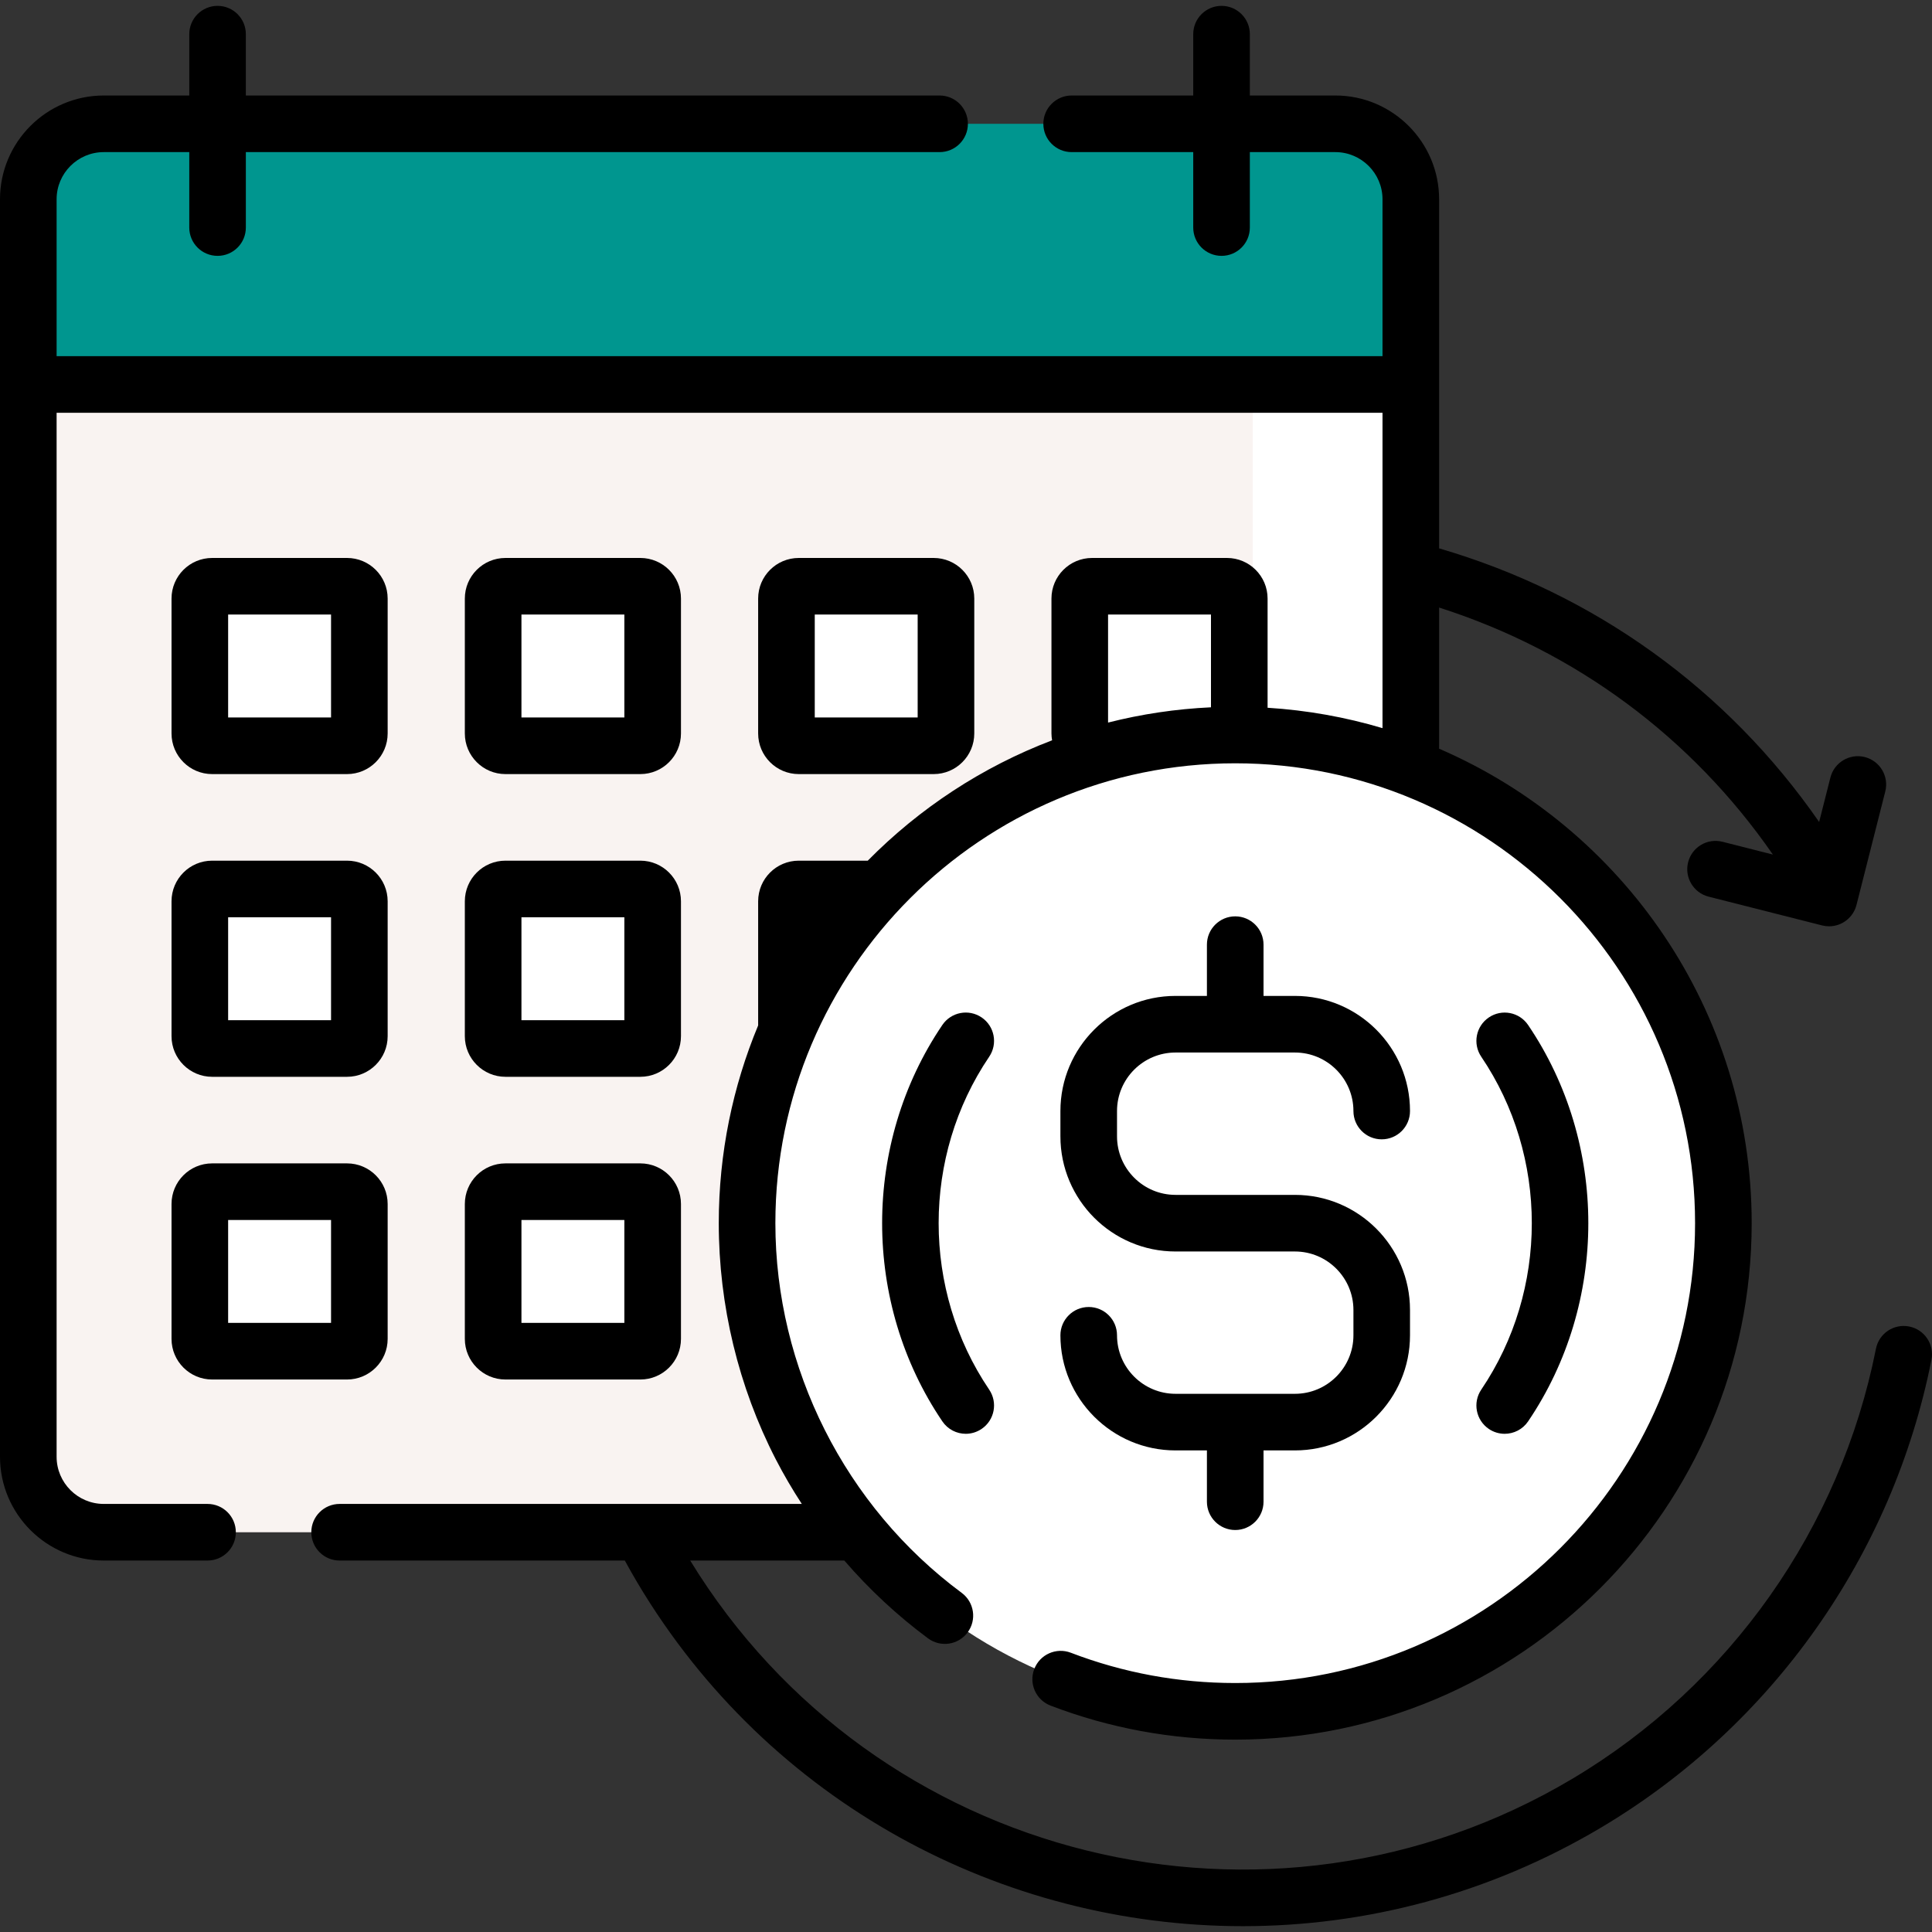<svg width="60" height="60" viewBox="0 0 60 60" fill="none" xmlns="http://www.w3.org/2000/svg">
<rect x="0" y="0" width="60" height="60" fill="#333333" stroke="none"/>
<g clip-path="url(#clip0_1263_2264)">
<path d="M23.318 37.987C23.318 29.692 30.066 22.944 38.361 22.944C40.283 22.944 42.123 23.307 43.814 23.967V11.94H0.879V45.241C0.879 46.536 1.928 47.585 3.223 47.585H26.787C24.622 44.979 23.318 41.632 23.318 37.987Z" fill="#F9F3F1"/>
<path d="M38.906 22.954C40.631 23.016 42.283 23.369 43.814 23.967V11.94H38.906V22.954Z" fill="white"/>
<path d="M41.47 3.845H3.223C1.928 3.845 0.879 4.895 0.879 6.189V11.94H43.814V6.189C43.814 4.895 42.765 3.845 41.47 3.845Z" fill="#00968F"/>
<path d="M41.47 3.845H36.562C37.857 3.845 38.906 4.895 38.906 6.189V11.94H43.814V6.189C43.814 4.895 42.765 3.845 41.47 3.845Z" fill="#00968F"/>
<path d="M10.778 23.161H6.588C6.377 23.161 6.206 22.99 6.206 22.779V18.589C6.206 18.378 6.377 18.207 6.588 18.207H10.778C10.989 18.207 11.16 18.378 11.16 18.589V22.779C11.16 22.99 10.989 23.161 10.778 23.161Z" fill="white"/>
<path d="M10.778 18.206H8.322C8.533 18.206 8.704 18.377 8.704 18.588V22.779C8.704 22.99 8.533 23.161 8.322 23.161H10.778C10.989 23.161 11.16 22.99 11.16 22.779V18.588C11.16 18.377 10.989 18.206 10.778 18.206Z" fill="white"/>
<path d="M19.887 23.16H15.697C15.486 23.16 15.315 22.99 15.315 22.779V18.588C15.315 18.377 15.486 18.206 15.697 18.206H19.887C20.098 18.206 20.269 18.377 20.269 18.588V22.779C20.269 22.99 20.098 23.16 19.887 23.16Z" fill="white"/>
<path d="M19.887 18.206H17.431C17.642 18.206 17.812 18.377 17.812 18.588V22.779C17.812 22.99 17.642 23.161 17.431 23.161H19.887C20.098 23.161 20.269 22.99 20.269 22.779V18.588C20.269 18.377 20.098 18.206 19.887 18.206Z" fill="white"/>
<path d="M28.996 23.16H24.806C24.595 23.16 24.424 22.99 24.424 22.779V18.588C24.424 18.377 24.595 18.206 24.806 18.206H28.996C29.207 18.206 29.378 18.377 29.378 18.588V22.779C29.378 22.99 29.207 23.16 28.996 23.16Z" fill="white"/>
<path d="M28.996 18.206H26.571C26.782 18.206 26.953 18.377 26.953 18.588V22.779C26.953 22.99 26.782 23.161 26.571 23.161H28.996C29.207 23.161 29.378 22.99 29.378 22.779V18.588C29.378 18.377 29.207 18.206 28.996 18.206Z" fill="white"/>
<path d="M38.105 23.16H33.915C33.704 23.16 33.533 22.99 33.533 22.779V18.588C33.533 18.377 33.704 18.206 33.915 18.206H38.105C38.316 18.206 38.487 18.377 38.487 18.588V22.779C38.487 22.99 38.316 23.16 38.105 23.16Z" fill="white"/>
<path d="M38.105 18.206H35.712C35.923 18.206 36.094 18.377 36.094 18.588V22.779C36.094 22.99 35.923 23.161 35.712 23.161H38.105C38.316 23.161 38.487 22.99 38.487 22.779V18.588C38.487 18.377 38.316 18.206 38.105 18.206Z" fill="white"/>
<path d="M10.778 32.562H6.588C6.377 32.562 6.206 32.391 6.206 32.181V27.99C6.206 27.779 6.377 27.608 6.588 27.608H10.778C10.989 27.608 11.16 27.779 11.16 27.99V32.181C11.16 32.391 10.989 32.562 10.778 32.562Z" fill="white"/>
<path d="M10.778 27.608H8.322C8.533 27.608 8.704 27.779 8.704 27.99V32.18C8.704 32.391 8.533 32.562 8.322 32.562H10.778C10.989 32.562 11.16 32.391 11.16 32.18V27.99C11.16 27.779 10.989 27.608 10.778 27.608Z" fill="white"/>
<path d="M19.887 32.562H15.697C15.486 32.562 15.315 32.391 15.315 32.18V27.99C15.315 27.779 15.486 27.608 15.697 27.608H19.887C20.098 27.608 20.269 27.779 20.269 27.99V32.18C20.269 32.391 20.098 32.562 19.887 32.562Z" fill="white"/>
<path d="M19.887 27.608H17.431C17.642 27.608 17.812 27.779 17.812 27.99V32.18C17.812 32.391 17.642 32.562 17.431 32.562H19.887C20.098 32.562 20.269 32.391 20.269 32.18V27.99C20.269 27.779 20.098 27.608 19.887 27.608Z" fill="white"/>
<path d="M27.312 27.608H24.806C24.595 27.608 24.424 27.779 24.424 27.99V32.014C25.127 30.376 26.109 28.888 27.312 27.608Z" fill="white"/>
<path d="M10.778 41.963H6.588C6.377 41.963 6.206 41.792 6.206 41.581V37.391C6.206 37.18 6.377 37.009 6.588 37.009H10.778C10.989 37.009 11.16 37.18 11.16 37.391V41.581C11.16 41.792 10.989 41.963 10.778 41.963Z" fill="white"/>
<path d="M10.778 37.009H8.322C8.533 37.009 8.704 37.18 8.704 37.391V41.581C8.704 41.792 8.533 41.963 8.322 41.963H10.778C10.989 41.963 11.16 41.792 11.16 41.581V37.391C11.16 37.18 10.989 37.009 10.778 37.009Z" fill="white"/>
<path d="M19.887 41.963H15.697C15.486 41.963 15.315 41.792 15.315 41.581V37.391C15.315 37.18 15.486 37.009 15.697 37.009H19.887C20.098 37.009 20.269 37.18 20.269 37.391V41.581C20.269 41.792 20.098 41.963 19.887 41.963Z" fill="white"/>
<path d="M19.887 37.009H17.431C17.642 37.009 17.812 37.18 17.812 37.391V41.581C17.812 41.792 17.642 41.963 17.431 41.963H19.887C20.098 41.963 20.269 41.792 20.269 41.581V37.391C20.269 37.18 20.098 37.009 19.887 37.009Z" fill="white"/>
<path d="M49.071 48.705C54.991 42.785 54.991 33.188 49.071 27.269C43.152 21.349 33.554 21.349 27.635 27.269C21.715 33.188 21.715 42.785 27.635 48.705C33.554 54.625 43.152 54.625 49.071 48.705Z" fill="white"/>
<path d="M38.361 22.827C37.523 22.827 36.702 22.896 35.901 23.026C43.104 24.202 48.602 30.452 48.602 37.987C48.602 45.522 43.104 51.772 35.901 52.947C36.702 53.078 37.523 53.147 38.361 53.147C46.734 53.147 53.521 46.36 53.521 37.987C53.521 29.614 46.734 22.827 38.361 22.827Z" fill="white"/>
<path d="M59.292 41.196C58.816 41.101 58.353 41.41 58.259 41.887C57.152 47.466 53.717 52.333 48.833 55.24C39.389 60.862 27.154 57.815 21.435 48.464H26.221C26.996 49.361 27.869 50.175 28.82 50.88C29.211 51.169 29.761 51.087 30.05 50.697C30.339 50.307 30.257 49.757 29.867 49.468C26.243 46.782 24.08 42.49 24.08 37.987C24.08 30.112 30.486 23.705 38.361 23.705C46.236 23.705 52.642 30.112 52.642 37.987C52.642 45.861 46.236 52.268 38.361 52.268C36.603 52.268 34.885 51.952 33.255 51.327C32.802 51.154 32.293 51.38 32.12 51.834C31.946 52.287 32.172 52.795 32.626 52.969C34.457 53.67 36.387 54.026 38.361 54.026C47.205 54.026 54.4 46.831 54.4 37.987C54.4 31.39 50.397 25.712 44.693 23.252V18.868C48.923 20.219 52.536 22.894 55.058 26.539L53.494 26.142C53.023 26.022 52.545 26.307 52.426 26.778C52.307 27.248 52.591 27.726 53.062 27.846L56.587 28.74C56.659 28.758 56.732 28.767 56.803 28.767C57.196 28.767 57.554 28.502 57.655 28.104L58.549 24.579C58.668 24.109 58.384 23.631 57.913 23.511C57.442 23.392 56.964 23.677 56.845 24.147L56.495 25.527C53.646 21.414 49.52 18.439 44.693 17.03V6.189C44.693 4.412 43.247 2.966 41.47 2.966H38.815V1.061C38.815 0.575 38.421 0.182 37.936 0.182C37.451 0.182 37.057 0.575 37.057 1.061V2.966H33.281C32.796 2.966 32.402 3.36 32.402 3.845C32.402 4.331 32.796 4.724 33.281 4.724H37.057V7.067C37.057 7.553 37.451 7.946 37.936 7.946C38.422 7.946 38.815 7.553 38.815 7.067V4.724H41.47C42.278 4.724 42.935 5.381 42.935 6.189V11.061H1.758V6.189C1.758 5.381 2.415 4.724 3.223 4.724H5.878V7.067C5.878 7.553 6.271 7.946 6.757 7.946C7.242 7.946 7.635 7.553 7.635 7.067V4.724H29.18C29.665 4.724 30.059 4.331 30.059 3.845C30.059 3.36 29.665 2.966 29.18 2.966H7.635V1.061C7.635 0.575 7.242 0.182 6.757 0.182C6.271 0.182 5.878 0.575 5.878 1.061V2.966H3.223C1.446 2.966 0 4.412 0 6.189V45.241C0 47.018 1.446 48.464 3.223 48.464H6.445C6.931 48.464 7.324 48.071 7.324 47.585C7.324 47.1 6.931 46.706 6.445 46.706H3.223C2.415 46.706 1.758 46.049 1.758 45.241V12.819H42.935V22.613C41.793 22.273 40.598 22.057 39.366 21.98V18.588C39.366 17.893 38.8 17.328 38.105 17.328H33.915C33.219 17.328 32.654 17.893 32.654 18.588V22.779C32.654 22.851 32.662 22.922 32.674 22.991C30.501 23.818 28.553 25.103 26.949 26.729H24.806C24.11 26.729 23.545 27.294 23.545 27.99V31.846C22.758 33.738 22.322 35.813 22.322 37.987C22.322 40.535 22.934 43.071 24.093 45.321C24.338 45.796 24.609 46.258 24.901 46.706H10.547C10.062 46.706 9.668 47.1 9.668 47.585C9.668 48.071 10.062 48.464 10.547 48.464H19.404C19.534 48.702 19.664 48.932 19.798 49.157C23.878 56.011 31.147 59.819 38.598 59.819C42.395 59.819 46.24 58.83 49.732 56.751C55.043 53.589 58.78 48.296 59.983 42.229C60.078 41.753 59.768 41.29 59.292 41.196ZM34.412 22.436V19.085H37.608V21.966C36.512 22.017 35.445 22.178 34.417 22.439C34.415 22.438 34.413 22.437 34.412 22.436Z" fill="black"/>
<path d="M6.588 24.04H10.778C11.473 24.04 12.039 23.474 12.039 22.779V18.588C12.039 17.893 11.473 17.328 10.778 17.328H6.588C5.892 17.328 5.327 17.893 5.327 18.588V22.779C5.327 23.474 5.892 24.04 6.588 24.04ZM7.085 19.085H10.281V22.282H7.085V19.085Z" fill="black"/>
<path d="M15.697 24.04H19.887C20.582 24.04 21.148 23.474 21.148 22.779V18.588C21.148 17.893 20.582 17.328 19.887 17.328H15.697C15.001 17.328 14.436 17.893 14.436 18.588V22.779C14.436 23.474 15.002 24.04 15.697 24.04ZM16.194 19.085H19.39V22.282H16.194V19.085Z" fill="black"/>
<path d="M24.806 24.04H28.996C29.692 24.04 30.257 23.474 30.257 22.779V18.588C30.257 17.893 29.691 17.328 28.996 17.328H24.806C24.11 17.328 23.545 17.893 23.545 18.588V22.779C23.545 23.474 24.11 24.04 24.806 24.04ZM25.303 19.085H28.499V22.282H25.303V19.085Z" fill="black"/>
<path d="M5.327 32.18C5.327 32.875 5.893 33.441 6.588 33.441H10.778C11.473 33.441 12.039 32.875 12.039 32.18V27.99C12.039 27.294 11.473 26.729 10.778 26.729H6.588C5.892 26.729 5.327 27.294 5.327 27.99V32.18ZM7.085 28.487H10.281V31.683H7.085V28.487Z" fill="black"/>
<path d="M14.436 32.18C14.436 32.875 15.002 33.441 15.697 33.441H19.887C20.582 33.441 21.148 32.875 21.148 32.18V27.99C21.148 27.294 20.582 26.729 19.887 26.729H15.697C15.001 26.729 14.436 27.294 14.436 27.99V32.18ZM16.194 28.487H19.39V31.683H16.194V28.487Z" fill="black"/>
<path d="M5.327 41.581C5.327 42.276 5.893 42.842 6.588 42.842H10.778C11.473 42.842 12.039 42.276 12.039 41.581V37.391C12.039 36.695 11.473 36.13 10.778 36.13H6.588C5.892 36.13 5.327 36.695 5.327 37.391V41.581ZM7.085 37.888H10.281V41.084H7.085V37.888Z" fill="black"/>
<path d="M14.436 41.581C14.436 42.276 15.002 42.842 15.697 42.842H19.887C20.582 42.842 21.148 42.276 21.148 41.581V37.391C21.148 36.695 20.582 36.13 19.887 36.13H15.697C15.001 36.13 14.436 36.695 14.436 37.391V41.581ZM16.194 37.888H19.39V41.084H16.194V37.888Z" fill="black"/>
<path d="M40.215 43.286H36.507C35.505 43.286 34.69 42.471 34.69 41.469C34.69 40.984 34.297 40.59 33.811 40.59C33.326 40.59 32.932 40.984 32.932 41.469C32.932 43.44 34.536 45.044 36.507 45.044H37.482V46.637C37.482 47.122 37.876 47.516 38.361 47.516C38.846 47.516 39.24 47.122 39.24 46.637V45.044H40.215C42.186 45.044 43.789 43.44 43.789 41.469V40.683C43.789 38.712 42.186 37.108 40.215 37.108H36.507C35.505 37.108 34.69 36.293 34.69 35.291V34.504C34.69 33.502 35.505 32.687 36.507 32.687H40.215C41.217 32.687 42.032 33.502 42.032 34.504C42.032 34.99 42.425 35.383 42.91 35.383C43.396 35.383 43.789 34.99 43.789 34.504C43.789 32.533 42.186 30.929 40.215 30.929H39.24V29.337C39.24 28.851 38.846 28.458 38.361 28.458C37.876 28.458 37.482 28.851 37.482 29.337V30.929H36.507C34.536 30.929 32.932 32.533 32.932 34.504V35.291C32.932 37.262 34.536 38.866 36.507 38.866H40.215C41.217 38.866 42.032 39.681 42.032 40.683V41.469C42.032 42.471 41.217 43.286 40.215 43.286Z" fill="black"/>
<path d="M46.237 44.377C46.388 44.479 46.559 44.528 46.729 44.528C47.011 44.528 47.288 44.392 47.457 44.142C49.95 40.46 49.95 35.514 47.457 31.833C47.185 31.431 46.639 31.325 46.237 31.598C45.835 31.87 45.73 32.416 46.002 32.818C48.095 35.91 48.095 40.064 46.002 43.156C45.73 43.558 45.835 44.104 46.237 44.377Z" fill="black"/>
<path d="M30.485 31.597C30.083 31.325 29.537 31.43 29.265 31.832C26.772 35.513 26.772 40.46 29.265 44.141C29.435 44.392 29.711 44.528 29.993 44.528C30.163 44.528 30.334 44.478 30.485 44.376C30.887 44.104 30.992 43.558 30.72 43.156C28.627 40.064 28.627 35.909 30.72 32.818C30.992 32.416 30.887 31.869 30.485 31.597Z" fill="black"/>
</g>
<defs>
<clipPath id="clip0_1263_2264">
<rect width="60" height="60" fill="white"/>
</clipPath>
</defs>
</svg>
